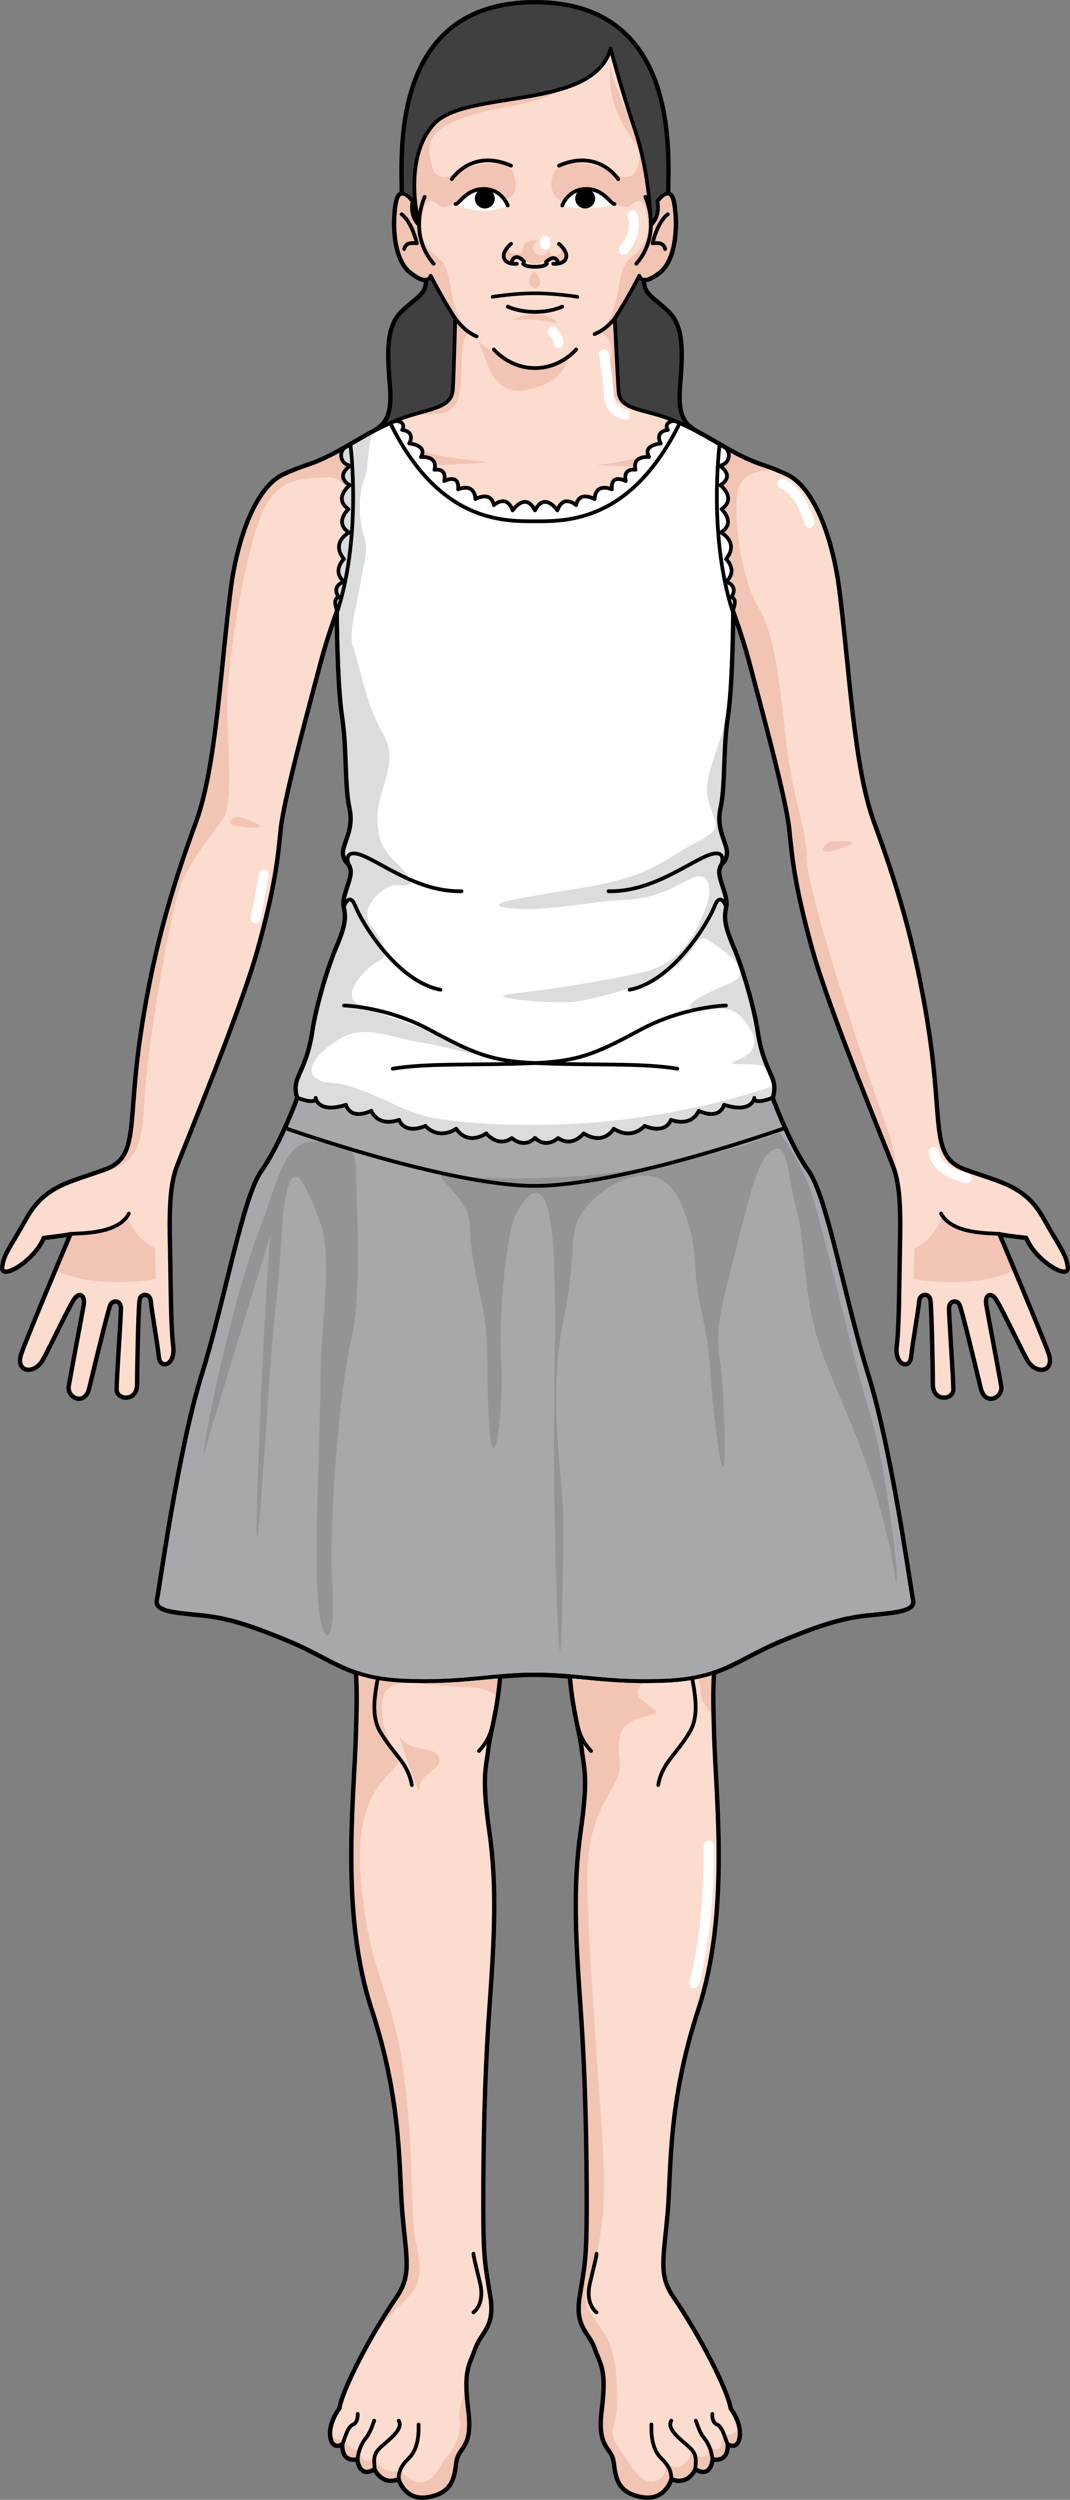 <?xml version="1.0" encoding="utf-8"?>
<!-- Generator: Adobe Illustrator 16.0.0, SVG Export Plug-In . SVG Version: 6.00 Build 0)  -->
<!DOCTYPE svg PUBLIC "-//W3C//DTD SVG 1.0//EN" "http://www.w3.org/TR/2001/REC-SVG-20010904/DTD/svg10.dtd">
<svg version="1.0" id="Layer_1" xmlns="http://www.w3.org/2000/svg" xmlns:xlink="http://www.w3.org/1999/xlink" x="0px" y="0px"
	 width="214.445px" height="501px" viewBox="0 0 214.445 501" enable-background="new 0 0 214.445 501" xml:space="preserve">
<rect x="0" y="0" width="214.445" height="501" fill="#808080" stroke="none"/>
<g>
	<path fill="none" stroke="#000000" stroke-linecap="round" stroke-linejoin="round" stroke-miterlimit="10" d="M208.989,244.055
		c-3.623-6.395-8.525-7.035-15.561-9.594s-4.477-8.74-7.246-27.284c-2.771-18.548-7.035-31.339-11.086-42.424
		c-4.053-11.085-4.902-30.698-6.953-46.634c-1.352-10.486-5.133-20.568-10.539-23.01c-4.338-1.958-4.813-1.76-7.289-2.848
		c-3.625-1.592-6.354-3.43-9.836-5.337l0,0c-0.006-0.003-0.014-0.007-0.02-0.011c-0.252-0.138-0.506-0.275-0.766-0.414
		c-2.428-1.368-3.955-3.045-3.465-9.049c0.541-6.631,0.842-11.903-2.271-14.943c-3.115-3.039-4.967-3.348-4.967-6.457
		c0.592,0.1,1.574-0.16,3.207-1.453c3.617-2.863,3.541-10.775,2.789-14.24c-0.242-1.114-0.664-1.508-1.125-1.534v-0.004
		c0-7.681,2.484-38.319-26.639-38.319S80.585,31.139,80.585,38.819v0.004c-0.461,0.026-0.883,0.419-1.125,1.534
		c-0.754,3.465-0.828,11.377,2.787,14.24c1.633,1.293,2.617,1.553,3.209,1.453c0,3.109-1.852,3.418-4.967,6.457
		c-3.113,3.04-2.813,8.313-2.271,14.943c0.49,6.004-1.039,7.682-3.465,9.05c-0.26,0.138-0.512,0.274-0.762,0.411
		c-0.009,0.004-0.016,0.009-0.023,0.013l0,0c-3.483,1.907-6.213,3.745-9.836,5.337c-2.477,1.088-2.951,0.89-7.291,2.848
		c-5.404,2.441-9.188,12.523-10.537,23.01c-2.051,15.936-2.903,35.549-6.953,46.634c-4.051,11.085-8.314,23.876-11.086,42.424
		c-2.77,18.544-0.213,24.726-7.246,27.284c-7.036,2.559-11.938,3.199-15.563,9.594c-3.625,6.396-4.699,7.467-4.949,9.961
		c-0.248,2.49,6.355-1.371,8.225-5.983c0,0,3.488-0.372,5.482-0.747c0,0-8.473,20.063-9.844,23.925s2.492,4.237,4.111,1.37
		c1.619-2.865,5.482-11.215,6.48-12.46c0.996-1.247,2.242-0.624,1.869,1.495c-0.375,2.119-2.617,13.958-2.99,16.199
		c-0.375,2.244,3.115,3.988,3.986,0.375c0.873-3.615,3.738-15.578,4.236-16.699c0.5-1.12,2.244-0.996,2.244,0.748
		s-0.873,14.081-0.873,16.199c0,2.117,3.988,2.492,3.988-0.996c0-3.489,0.248-15.451,0.498-16.947s2.242-1.371,2.367,0.249
		c0.125,1.618,1.371,8.722,1.619,11.216c0.25,2.49,3.24,1.619,2.741-2.244c-0.498-3.861-0.498-13.955-0.623-19.563
		c-0.125-5.607-0.247-11.964,1.247-16.074c1.496-4.113,12.834-31.277,16.324-43.862c3.488-12.585,3.986-17.943,4.609-24.049
		s5.768-24.945,8.1-33.769c1.287-4.863,3.24-10.134,3.24-10.134s0.072,14.811,1.068,21.287s0.498,13.948,1.493,18.432
		c0.997,4.484-1.565,7.226-1.28,9.217c0.285,1.992,1.246,1.494,1.514,3.238c0.266,1.743-1.817,5.23-1.399,7.223
		c0.419,1.994,0.524,3.488-1.396,7.972s-4.162,12.205-4.91,17.187c-0.748,4.982-2.24,7.473-2.988,9.466
		c-0.749,1.993,0,3.736,0,3.736s-3.488,9.464-7.225,14.696c-3.736,5.231-7.225,25.655-11.957,40.85
		c-4.732,15.193-8.469,42.842-8.967,45.084s3.488,2.49,8.469,2.988c4.982,0.5,8.969,1.497,17.936,5.232
		c5.736,2.39,8.932,4.775,13.484,6.318c0.252,3.797,0.162,7.148,0.008,12.359c-0.391,13.277-3.123,35.93,3.125,55.066
		s5.4,32.086,6.203,41.127c0.802,9.041,1.838,12.229-1.205,16.677c-5.225,7.634-10.85,18.483-11.453,22.302
		c0,0-2.209,2.814-1.809,5.627c0.402,2.812,2.412,1.404,2.412,1.404s-0.402,3.817,3.014,3.016c0,0,0.199,4.018,3.414,2.008
		c0,0,1.408,3.417,4.822,2.01c0,0,1.205,4.421,5.826,3.617c4.623-0.805,5.225-3.416,5.627-6.832c0.4-3.415,3.414-2.611,2.41-10.648
		s0.201-8.841,1.408-12.256c1.205-3.416,4.018-4.221,3.014-10.448c-1.006-6.228-1.408-7.231-1.408-18.282
		c0-11.052,0.201-24.916,1.207-39.182c1.004-14.264,1.605-24.51,0-35.762c-1.607-11.252-0.605-12.658-0.203-16.477
		c0.309-2.926,1.793-7.398,2.381-14.57c2.281-0.199,4.566-0.35,7.043-0.35s4.76,0.15,7.041,0.35
		c0.588,7.172,2.072,11.645,2.381,14.57c0.402,3.818,1.406,5.225-0.201,16.477s-1.004,21.498,0,35.762
		c1.004,14.266,1.203,28.13,1.203,39.182c0,11.051-0.398,12.055-1.404,18.282s1.809,7.032,3.014,10.448
		c1.205,3.415,2.412,4.219,1.408,12.256c-1.006,8.037,2.008,7.233,2.41,10.648c0.402,3.416,1.004,6.027,5.627,6.832
		c4.621,0.804,5.826-3.617,5.826-3.617c3.412,1.407,4.82-2.01,4.82-2.01c3.217,2.01,3.416-2.008,3.416-2.008
		c3.416,0.802,3.014-3.016,3.014-3.016s2.01,1.407,2.412-1.404c0.4-2.813-1.809-5.627-1.809-5.627
		c-0.604-3.818-6.229-14.668-11.453-22.302c-3.045-4.448-2.008-7.636-1.205-16.677c0.801-9.041-0.045-21.99,6.203-41.127
		s3.514-41.789,3.125-55.066c-0.154-5.211-0.244-8.563,0.006-12.359c4.555-1.543,7.75-3.929,13.486-6.318
		c8.969-3.735,12.953-4.732,17.934-5.232c4.982-0.498,8.969-0.746,8.469-2.988c-0.496-2.242-4.232-29.891-8.965-45.084
		c-4.732-15.194-8.221-35.618-11.959-40.85c-3.736-5.232-7.223-14.696-7.223-14.696s0.748-1.743,0-3.736s-2.242-4.483-2.988-9.466
		c-0.748-4.981-2.99-12.703-4.912-17.187c-1.92-4.483-1.814-5.978-1.395-7.972c0.418-1.992-1.664-5.479-1.398-7.223
		c0.268-1.744,1.229-1.246,1.514-3.238c0.285-1.991-2.277-4.732-1.281-9.217c0.996-4.483,0.498-11.955,1.494-18.432
		s1.066-21.287,1.066-21.287s1.955,5.271,3.242,10.134c2.332,8.823,7.475,27.663,8.1,33.769c0.621,6.105,1.121,11.464,4.609,24.049
		c3.49,12.585,14.828,39.749,16.324,43.862c1.496,4.11,1.371,10.467,1.246,16.074c-0.125,5.608-0.125,15.702-0.625,19.563
		c-0.498,3.863,2.494,4.734,2.744,2.244c0.248-2.494,1.494-9.598,1.619-11.216c0.123-1.62,2.115-1.745,2.365-0.249
		c0.248,1.496,0.498,13.458,0.498,16.947c0,3.488,3.988,3.113,3.988,0.996c0-2.118-0.871-14.455-0.871-16.199
		s1.744-1.868,2.242-0.748c0.498,1.121,3.365,13.084,4.238,16.699c0.871,3.613,4.359,1.869,3.986-0.375
		c-0.375-2.241-2.617-14.08-2.99-16.199s0.873-2.742,1.869-1.495c0.996,1.245,4.859,9.595,6.479,12.46
		c1.621,2.867,5.484,2.492,4.113-1.37s-9.846-23.925-9.846-23.925c1.996,0.375,5.484,0.747,5.484,0.747
		c1.869,4.612,8.473,8.474,8.223,5.983C213.69,251.521,212.614,250.45,208.989,244.055z"/>
	<path fill="#FCDCCE" d="M144.81,321.953c-2.125,12.486-2.053,15.637-1.758,25.596c0.389,13.277,3.123,35.93-3.125,55.066
		s-5.402,32.086-6.203,41.127c-0.803,9.041-1.84,12.229,1.205,16.677c5.225,7.634,10.85,18.483,11.453,22.302
		c0,0,2.209,2.814,1.809,5.627c-0.402,2.812-2.412,1.404-2.412,1.404s0.402,3.817-3.014,3.016c0,0-0.199,4.018-3.416,2.008
		c0,0-1.408,3.417-4.82,2.01c0,0-1.205,4.421-5.826,3.617c-4.623-0.805-5.225-3.416-5.627-6.832
		c-0.402-3.415-3.416-2.611-2.41-10.648c1.004-8.037-0.203-8.841-1.408-12.256c-1.205-3.416-4.02-4.221-3.014-10.448
		s1.404-7.231,1.404-18.282c0-11.052-0.199-24.916-1.203-39.182c-1.004-14.264-1.607-24.51,0-35.762s0.604-12.658,0.201-16.477
		c-0.402-3.817-2.813-10.248-2.611-21.9h-13.621c0.199,11.652-2.209,18.083-2.613,21.9c-0.402,3.818-1.404,5.225,0.203,16.477
		c1.605,11.252,1.004,21.498,0,35.762c-1.006,14.266-1.207,28.13-1.207,39.182c0,11.051,0.402,12.055,1.408,18.282
		c1.004,6.228-1.809,7.032-3.014,10.448c-1.207,3.415-2.412,4.219-1.408,12.256s-2.01,7.233-2.41,10.648
		c-0.402,3.416-1.004,6.027-5.627,6.832c-4.621,0.804-5.826-3.617-5.826-3.617c-3.414,1.407-4.822-2.01-4.822-2.01
		c-3.215,2.01-3.414-2.008-3.414-2.008c-3.416,0.802-3.014-3.016-3.014-3.016s-2.01,1.407-2.412-1.404
		c-0.4-2.813,1.809-5.627,1.809-5.627c0.604-3.818,6.229-14.668,11.453-22.302c3.043-4.448,2.007-7.636,1.205-16.677
		c-0.803-9.041,0.045-21.99-6.203-41.127s-3.516-41.789-3.125-55.066c0.295-10.017,0.367-13.146-1.795-25.815L144.81,321.953z"/>
	<path fill="#F2C4B3" d="M134.528,496.785c3.412,1.407,4.82-2.01,4.82-2.01c3.217,2.01,3.416-2.008,3.416-2.008
		c3.416,0.802,3.014-3.016,3.014-3.016s2.01,1.407,2.412-1.404c0.078-0.558,0.053-1.114-0.035-1.649
		c-1.572,1.785-3.301,1.26-3.301,1.26c0,4.651-2.584,2.326-2.584,2.326c-0.775,4.135-3.617,1.034-3.617,1.034
		c-1.809,5.169-5.172,2.326-5.172,2.326s0.26,3.102-2.324,3.618c-2.586,0.517-4.135-2.067-6.979-6.461
		c-2.842-4.394-0.518-4.136-0.518-9.046s0-9.563-2.326-13.697c-2.326-4.136-5.428-5.688-3.359-11.373
		c2.068-5.688,3.102-11.114,3.102-19.644s-3.102-42.387-3.359-59.445s7.236-18.609,6.461-24.812s1.033-7.754,5.168-8.788
		s1.551-1.034-1.033-3.618s4.91-6.462,9.047-5.943c4.135,0.517,2.326,4.651,3.617,6.719c0.455,0.729,1.201,1.779,1.975,2.833
		c-0.158-6.601-0.021-10.36,1.338-18.883l-3.844-3.164l-14.734-0.043l-15.748,3.749l-0.201,2.969h4.271
		c-0.201,11.652,2.209,18.083,2.611,21.9c0.402,3.818,1.406,5.225-0.201,16.477s-1.004,21.498,0,35.762
		c1.004,14.266,1.203,28.13,1.203,39.182c0,11.051-0.398,12.055-1.404,18.282s1.809,7.032,3.014,10.448
		c1.205,3.415,2.412,4.219,1.408,12.256c-1.006,8.037,2.008,7.233,2.41,10.648c0.402,3.416,1.004,6.027,5.627,6.832
		C133.323,501.206,134.528,496.785,134.528,496.785z"/>
	<g>
		<path fill="#F2C4B3" d="M92.132,484.857c0.517,3.619-1.809,6.72-2.842,7.754c-1.035,1.035-3.361,8.787-9.306,2.326
			c0,0-2.067,1.809-5.169-2.326c0,0-2.068,1.809-2.844-1.551c0,0-2.584,0.002-2.584-2.584c0,0-1.102,1.55-3.176-0.69
			c0.004,0.186,0.018,0.374,0.045,0.562c0.402,2.812,2.412,1.404,2.412,1.404s-0.402,3.817,3.014,3.016c0,0,0.199,4.018,3.414,2.008
			c0,0,1.408,3.417,4.822,2.01c0,0,1.205,4.421,5.826,3.617c4.623-0.805,5.225-3.416,5.627-6.832c0.4-3.415,3.414-2.611,2.41-10.648
			c-0.205-1.643-0.314-2.971-0.354-4.093C92.495,480.947,91.88,483.087,92.132,484.857z"/>
		<path fill="#F2C4B3" d="M71.396,347.549c-0.391,13.277-3.123,35.93,3.125,55.066s5.4,32.086,6.203,41.127
			c0.802,9.041,1.838,12.229-1.205,16.677c-1.844,2.692-3.732,5.784-5.438,8.828c2.107-2.859,4.26-5.534,5.912-7.027
			c4.779-4.315,4.625-6.629,3.393-12.64c-1.234-6.011-0.309-18.806-2.621-35.145c-2.311-16.339-6.782-18.188-8.479-38.072
			c-1.695-19.884,8.787-21.271,7.555-24.2c-1.233-2.929-3.74-5.264-3.238-11.098s8.016-3.083,17.264-2.929
			c2.887,0.049,4.705,0.877,5.844,1.993c0.451-3.134,0.781-6.911,0.703-11.515h5.309l-0.193-6.776l-35.928-0.105
			C71.763,334.402,71.69,337.532,71.396,347.549z"/>
	</g>
	<path fill="#F2C4B3" d="M79.984,347.875c2.327,3.618,7.237,1.809,8.013,4.395c0.775,2.584-4.137,3.101-3.877,6.202
		C84.378,361.573,79.984,347.875,79.984,347.875z"/>
	
		<path fill="none" stroke="#000000" stroke-width="0.75" stroke-linecap="round" stroke-linejoin="round" stroke-miterlimit="10" d="
		M144.81,321.953c-2.125,12.486-2.053,15.637-1.758,25.596c0.389,13.277,3.123,35.93-3.125,55.066s-5.402,32.086-6.203,41.127
		c-0.803,9.041-1.84,12.229,1.205,16.677c5.225,7.634,10.85,18.483,11.453,22.302c0,0,2.209,2.814,1.809,5.627
		c-0.402,2.812-2.412,1.404-2.412,1.404s0.402,3.817-3.014,3.016c0,0-0.199,4.018-3.416,2.008c0,0-1.408,3.417-4.82,2.01
		c0,0-1.205,4.421-5.826,3.617c-4.623-0.805-5.225-3.416-5.627-6.832c-0.402-3.415-3.416-2.611-2.41-10.648
		c1.004-8.037-0.203-8.841-1.408-12.256c-1.205-3.416-4.02-4.221-3.014-10.448s1.404-7.231,1.404-18.282
		c0-11.052-0.199-24.916-1.203-39.182c-1.004-14.264-1.607-24.51,0-35.762s0.604-12.658,0.201-16.477
		c-0.402-3.817-2.813-10.248-2.611-21.9h-13.621c0.199,11.652-2.209,18.083-2.613,21.9c-0.402,3.818-1.404,5.225,0.203,16.477
		c1.605,11.252,1.004,21.498,0,35.762c-1.006,14.266-1.207,28.13-1.207,39.182c0,11.051,0.402,12.055,1.408,18.282
		c1.004,6.228-1.809,7.032-3.014,10.448c-1.207,3.415-2.412,4.219-1.408,12.256s-2.01,7.233-2.41,10.648
		c-0.402,3.416-1.004,6.027-5.627,6.832c-4.621,0.804-5.826-3.617-5.826-3.617c-3.414,1.407-4.822-2.01-4.822-2.01
		c-3.215,2.01-3.414-2.008-3.414-2.008c-3.416,0.802-3.014-3.016-3.014-3.016s-2.01,1.407-2.412-1.404
		c-0.4-2.813,1.809-5.627,1.809-5.627c0.604-3.818,6.229-14.668,11.453-22.302c3.043-4.448,2.007-7.636,1.205-16.677
		c-0.803-9.041,0.045-21.99-6.203-41.127s-3.516-41.789-3.125-55.066c0.295-10.017,0.367-13.146-1.795-25.815L144.81,321.953z"/>
	
		<path fill="none" stroke="#000000" stroke-width="0.75" stroke-linecap="round" stroke-linejoin="round" stroke-miterlimit="10" d="
		M94.888,451.679c0,0.603,0.904,4.069,1.357,6.028c0.451,1.959,0.301,4.369-1.357,5.727"/>
	
		<path fill="none" stroke="#000000" stroke-width="0.75" stroke-linecap="round" stroke-linejoin="round" stroke-miterlimit="10" d="
		M79.919,496.785c-0.1-2.01,1.256-3.365,2.01-4.119c0.754-0.753,2.109-2.41,1.959-6.781"/>
	
		<path fill="none" stroke="#000000" stroke-width="0.75" stroke-linecap="round" stroke-linejoin="round" stroke-miterlimit="10" d="
		M75.097,494.775c-0.25-2.41-0.1-3.164,1.408-4.52c1.506-1.357,4.41-3.467,3.41-5.124"/>
	
		<path fill="none" stroke="#000000" stroke-width="0.75" stroke-linecap="round" stroke-linejoin="round" stroke-miterlimit="10" d="
		M71.683,492.768c0.15-1.759,0.904-3.266,1.656-4.17c0.754-0.904,1.211-2.26,1.66-3.466"/>
	
		<path fill="none" stroke="#000000" stroke-width="0.75" stroke-linecap="round" stroke-linejoin="round" stroke-miterlimit="10" d="
		M68.669,489.752c0.602-1.605,1.055-3.414,2.109-3.867c1.055-0.451,0.904-2.109,0.904-2.109"/>
	
		<path fill="none" stroke="#000000" stroke-width="0.75" stroke-linecap="round" stroke-linejoin="round" stroke-miterlimit="10" d="
		M119.56,451.679c0,0.603-0.904,4.069-1.357,6.028c-0.451,1.959-0.303,4.369,1.357,5.727"/>
	
		<path fill="none" stroke="#000000" stroke-width="0.75" stroke-linecap="round" stroke-linejoin="round" stroke-miterlimit="10" d="
		M134.528,496.785c0.1-2.01-1.258-3.365-2.01-4.119c-0.754-0.753-2.109-2.41-1.959-6.781"/>
	
		<path fill="none" stroke="#000000" stroke-width="0.75" stroke-linecap="round" stroke-linejoin="round" stroke-miterlimit="10" d="
		M139.349,494.775c0.252-2.41,0.102-3.164-1.408-4.52c-1.504-1.357-4.408-3.467-3.408-5.124"/>
	
		<path fill="none" stroke="#000000" stroke-width="0.75" stroke-linecap="round" stroke-linejoin="round" stroke-miterlimit="10" d="
		M142.765,492.768c-0.15-1.759-0.904-3.266-1.658-4.17c-0.752-0.904-1.209-2.26-1.66-3.466"/>
	
		<path fill="none" stroke="#000000" stroke-width="0.75" stroke-linecap="round" stroke-linejoin="round" stroke-miterlimit="10" d="
		M145.778,489.752c-0.604-1.605-1.055-3.414-2.109-3.867c-1.055-0.451-0.904-2.109-0.904-2.109"/>
	
		<path fill="none" stroke="#000000" stroke-width="0.75" stroke-linecap="round" stroke-linejoin="round" stroke-miterlimit="10" d="
		M76.304,331.83c0.201,3.216-2.814,10.447-0.203,15.069c2.613,4.622,5.629,6.228,6.432,10.85"/>
	
		<path fill="none" stroke="#000000" stroke-width="0.75" stroke-linecap="round" stroke-linejoin="round" stroke-miterlimit="10" d="
		M95.993,350.918c2.104-2.275,2.652-4.211,3.232-7.832"/>
	
		<path fill="none" stroke="#000000" stroke-width="0.75" stroke-linecap="round" stroke-linejoin="round" stroke-miterlimit="10" d="
		M138.144,331.83c-0.203,3.216,2.814,10.447,0.201,15.069s-5.627,6.228-6.43,10.85"/>
	
		<path fill="none" stroke="#000000" stroke-width="0.75" stroke-linecap="round" stroke-linejoin="round" stroke-miterlimit="10" d="
		M118.454,350.918c-2.105-2.275-2.652-4.211-3.232-7.832"/>
	
		<path fill="#404041" stroke="#000000" stroke-width="0.75" stroke-linecap="round" stroke-linejoin="round" stroke-miterlimit="10" d="
		M140.479,86.925c-2.875-1.487-4.791-2.843-4.25-9.474s0.842-11.903-2.271-14.943c-3.115-3.039-4.967-3.348-4.967-6.458
		s4.871-9.55,4.871-17.23S136.347,0.5,107.224,0.5S80.585,31.139,80.585,38.819s4.871,14.12,4.871,17.23s-1.852,3.419-4.967,6.458
		c-3.113,3.04-2.813,8.313-2.271,14.943s-1.375,7.986-4.25,9.474"/>
	<path fill="#FCDCCE" d="M107.224,335.596c8.469,0,14.697,1.743,26.156,1.245c11.457-0.497,14.197-4.234,23.164-7.97
		c8.969-3.735,12.953-4.732,17.934-5.232c4.982-0.498,8.969-0.746,8.469-2.988c-0.496-2.242-4.232-29.891-8.965-45.084
		c-4.732-15.194-8.221-35.618-11.957-40.85c-3.738-5.232-7.225-14.696-7.225-14.696s0.748-1.743,0-3.736s-2.242-4.483-2.988-9.466
		c-0.748-4.981-2.99-12.703-4.91-17.187c-1.922-4.483-1.816-5.978-1.396-7.972c0.418-1.992-1.664-5.479-1.398-7.223
		c0.268-1.744,1.229-1.246,1.514-3.238c0.285-1.991-2.277-4.732-1.281-9.217c0.996-4.483,0.498-11.955,1.494-18.432
		s1.068-21.287,1.068-21.287s1.953,5.271,3.24,10.134c2.332,8.823,7.475,27.663,8.1,33.769c0.621,6.105,1.121,11.464,4.609,24.049
		c3.49,12.585,14.828,39.749,16.324,43.862c1.496,4.11,1.371,10.467,1.246,16.074c-0.125,5.608-0.125,15.702-0.625,19.563
		c-0.498,3.863,2.494,4.734,2.744,2.244c0.248-2.494,1.494-9.598,1.619-11.216c0.123-1.62,2.115-1.745,2.365-0.249
		s0.5,13.458,0.5,16.947c0,3.488,3.986,3.113,3.986,0.996c0-2.118-0.871-14.455-0.871-16.199s1.744-1.868,2.242-0.748
		c0.498,1.121,3.365,13.084,4.238,16.699c0.871,3.613,4.359,1.869,3.986-0.375c-0.373-2.241-2.617-14.08-2.99-16.199
		s0.873-2.742,1.869-1.495c0.996,1.245,4.859,9.595,6.479,12.46c1.621,2.867,5.484,2.492,4.113-1.37s-9.844-23.925-9.844-23.925
		c1.994,0.375,5.482,0.747,5.482,0.747c1.869,4.612,8.473,8.474,8.223,5.983c-0.248-2.494-1.324-3.565-4.949-9.961
		c-3.623-6.395-8.525-7.035-15.561-9.594s-4.477-8.74-7.246-27.284c-2.771-18.548-7.035-31.339-11.086-42.424
		c-4.053-11.085-4.902-30.698-6.953-46.634c-1.352-10.486-5.133-20.568-10.539-23.01c-4.338-1.958-4.813-1.76-7.289-2.848
		c-5.131-2.256-8.469-5.003-14.695-7.742c-6.227-2.742-11.406-1.985-11.656-6.22c-0.248-4.234-0.76-14.491-0.76-14.491
		c2.486-3.767,4.926-8.533,4.926-8.533s0.453,2.186,4.068-0.678c3.617-2.863,3.541-10.775,2.789-14.24c-0.754-3.467-3.24,0-3.24,0
		s0.729,2.838-1.293,4.746c0,0,0.229-7.564-2.523-17.229c-2.467-8.662-5.549-18.132-5.549-18.132
		c-3.516,12.559-29.033,8.036-35.463,15.17c-6.43,7.133-2.926,20.191-2.926,20.191c-2.021-1.908-1.293-4.746-1.293-4.746
		s-2.486-3.467-3.24,0c-0.752,3.465-0.828,11.377,2.789,14.24c3.615,2.863,4.068,0.678,4.068,0.678s2.426,4.767,4.912,8.533
		c0,0-0.09,9.815-0.34,14.05c-0.248,4.234-5.836,3.919-12.063,6.661c-6.227,2.739-9.564,5.486-14.693,7.742
		c-2.479,1.088-2.953,0.89-7.291,2.848c-5.406,2.441-9.189,12.523-10.539,23.01c-2.051,15.936-2.902,35.549-6.953,46.634
		s-8.314,23.876-11.084,42.424c-2.771,18.544-0.213,24.726-7.248,27.284s-11.938,3.199-15.561,9.594
		c-3.625,6.396-4.701,7.467-4.951,9.961c-0.248,2.49,6.355-1.371,8.225-5.983c0,0,3.488-0.372,5.482-0.747
		c0,0-8.473,20.063-9.844,23.925s2.492,4.237,4.111,1.37c1.621-2.865,5.484-11.215,6.48-12.46c0.996-1.247,2.242-0.624,1.869,1.495
		s-2.617,13.958-2.99,16.199c-0.375,2.244,3.115,3.988,3.988,0.375c0.871-3.615,3.736-15.578,4.236-16.699
		c0.498-1.12,2.242-0.996,2.242,0.748s-0.871,14.081-0.871,16.199c0,2.117,3.986,2.492,3.986-0.996
		c0-3.489,0.25-15.451,0.498-16.947c0.25-1.496,2.244-1.371,2.367,0.249c0.125,1.618,1.371,8.722,1.621,11.216
		c0.248,2.49,3.239,1.619,2.74-2.244c-0.498-3.861-0.498-13.955-0.623-19.563c-0.125-5.607-0.248-11.964,1.246-16.074
		c1.496-4.113,12.834-31.277,16.324-43.862c3.488-12.585,3.988-17.943,4.609-24.049c0.625-6.105,5.768-24.945,8.1-33.769
		c1.287-4.863,3.24-10.134,3.24-10.134s0.072,14.811,1.068,21.287s0.498,13.948,1.494,18.432c0.996,4.484-1.566,7.226-1.281,9.217
		c0.285,1.992,1.246,1.494,1.514,3.238c0.266,1.743-1.816,5.23-1.398,7.223c0.42,1.994,0.525,3.488-1.396,7.972
		c-1.92,4.483-4.162,12.205-4.91,17.187c-0.746,4.982-2.24,7.473-2.988,9.466s0,3.736,0,3.736s-3.486,9.464-7.225,14.696
		c-3.736,5.231-7.223,25.655-11.955,40.85c-4.733,15.193-8.471,42.842-8.969,45.084s3.488,2.49,8.471,2.988
		c4.98,0.5,8.967,1.497,17.934,5.232s11.707,7.473,23.164,7.97C92.526,337.339,98.755,335.596,107.224,335.596"/>
	<path fill="#F2C4B3" d="M102.597,64.207c0,0,5.287-3.252,9.352,0.678C111.948,64.885,107.476,63.529,102.597,64.207z"/>
	<path fill="#F2C4B3" d="M95.55,68.137c2.033,2.033,2.031,11.385,9.893,10.029s8.404-6.505,8.404-6.505s-3.525,2.846-8.539,1.762
		S95.55,68.137,95.55,68.137z"/>
	<path fill="#F2C4B3" d="M28.897,221.182c0.5-11,5-37.166,7.166-43.332c2.168-6.168,7.834-12,9-14.5c1.168-2.5,1-8.834,0.5-19
		c-0.5-10.168,3.334-32.334,6.666-40.834c3.334-8.5,9.168-7.5,13.5-7.834c4.334-0.334,6,7.168,6.168,13.334l3.666-3.5L73.31,87.289
		c-3.176,1.776-5.787,3.481-9.176,4.973c-2.479,1.088-2.953,0.89-7.291,2.848c-5.406,2.441-9.189,12.523-10.539,23.01
		c-2.051,15.936-2.902,35.549-6.953,46.634s-8.314,23.876-11.084,42.424c-2.771,18.544-0.213,24.726-7.248,27.284
		c-1.547,0.563-2.986,1.032-4.336,1.491C26.536,234.153,28.417,231.73,28.897,221.182z"/>
	<path fill="#F2C4B3" d="M31.063,250.182c-4.166-2-5.5-6.332-5.5-6.332c-1.857,2.437-7.997,3.5-11.553,3.921
		c-0.439,1.042-1.545,3.665-2.863,6.814c7.885,3.953,20.082,1.765,20.082,1.765L31.063,250.182z"/>
	<path fill="#F2C4B3" d="M183.272,250.182c4.166-2,5.5-6.332,5.5-6.332c1.857,2.437,7.996,3.5,11.553,3.921
		c0.439,1.042,1.545,3.665,2.863,6.814c-7.885,3.953-20.082,1.765-20.082,1.765L183.272,250.182z"/>
	<path fill="#F2C4B3" d="M146.901,122.264c0,0,1.953,5.271,3.24,10.134c2.332,8.823,7.475,27.663,8.1,33.769
		c0.621,6.105,1.121,11.464,4.609,24.049c3.49,12.585,14.828,39.749,16.324,43.862c0.209,0.573,0.381,1.199,0.529,1.852
		c-0.08-2.654-0.502-5.737-1.641-8.913c-3.166-8.832-16-46.666-16.334-54.5c-0.334-7.832-2.5-11.334-3.832-21.334
		c-1.334-10-2-23-5.834-29.332c-3.832-6.334-5.166-19.334-4.166-23.668c0.729-3.162,3.857-3.837,7.307-4.102
		c-2.244-0.901-2.969-0.976-4.889-1.818c-3.035-1.335-5.445-2.841-8.195-4.417l-5.389,16.171l9.117,39.427
		C146.829,136.912,146.901,122.264,146.901,122.264z"/>
	<path fill="#F2C4B3" d="M79.397,89.016c4.834,0.666,5.498,2.5,18.166,3.5c2.828,0.223-16.332,1-16.332,1l8.5,13.5l24.166-0.5h1.5
		l10.166-7.166l5.834-5.668c0,0-12.559-0.399-11.666-0.5c8.832-1,14.5-3.332,14.5-3.332l-3.334,13l-17.666,15
		c0,0-30.168-1.834-30.668-1.668C82.063,116.35,79.397,89.016,79.397,89.016z"/>
	<path fill="#F2C4B3" d="M102.38,21.283c5.057-0.876,8.832-2.341,11.637-3.941c-9.113,3.274-22.656,2.644-27.098,7.57
		c-6.43,7.133-2.926,20.191-2.926,20.191c-2.021-1.908-1.293-4.746-1.293-4.746s-2.486-3.467-3.24,0
		c-0.752,3.465-0.828,11.377,2.789,14.24c3.615,2.863,4.068,0.678,4.068,0.678s2.494,5.039,4.98,8.806
		c-0.096,11.782-0.307,9.955-0.545,13.982c-0.205,3.501-4.434,3.67-8.902,5.264c2.201-0.381,5.994-0.191,7.129-0.558
		c3.359-1.084,3.438-4.693,3.546-10.436s1.62-5.76,1.62-5.76c-4.768-4.659-3.143-12.352-5.959-14.627
		c-2.818-2.275-4.227-4.118-3.576-8.452s2.275-3.358,3.252-2.384c0.975,0.975,3.428-0.227,5.309-1.517
		c2.086-1.431,4.415-2.474,6.671-0.681c0.743,0.59,1.247,1.338,2.249,0.76c0.925-0.533,1.355-1.613,1.308-2.646
		c-0.047-1.014-0.335-2.322-0.935-3.154c-0.822-1.139-2.904-1.158-4.171-1.127c-2.223,0.054-4.481,0.673-6.423,1.756
		c-4.658,2.6-5.309-0.541-5.742-3.467S86.128,24.102,102.38,21.283z"/>
	<path fill="#F2C4B3" d="M123.964,78.3c-0.248-4.234-0.76-14.491-0.76-14.491c2.486-3.767,4.926-8.533,4.926-8.533
		s0.453,2.186,4.068-0.678c3.617-2.863,3.541-10.775,2.789-14.24c-0.754-3.467-3.24,0-3.24,0s0.729,2.838-1.293,4.746
		c0,0,0.572-6.044-2.109-15.433c-1.52-5.314-5.857-13.396-6.049-16.578c-0.84,10.785,5.963,15.072,5.879,17.942
		c-0.086,2.956-1.084,6.066-5.742,3.467c-1.695-0.945-3.619-1.523-5.549-1.703c-1.42-0.133-3.885-0.211-5.033,0.771
		c-1.727,1.479-1.93,5.504,0.377,6.525c0.885,0.391,1.215-0.408,1.861-0.935c2.926-2.384,5.162-0.856,7.043,0.434
		s4.334,2.491,5.309,1.517c0.977-0.975,2.602-1.95,3.25,2.384c0.652,4.334-0.756,6.177-3.574,8.452
		c-2.816,2.275-1.191,9.968-5.959,14.627c0,0,3.268,0.407,2.135,6.038c-1.297,6.455,1.439,8.48,4.799,9.564
		c1.182,0.382,3.332,0.803,5.639,1.199C128.185,81.742,124.173,81.834,123.964,78.3z"/>
	<path fill="#F2C4B3" d="M102.378,48.997c0,0-0.834,1.393,0.084,1.728c0.92,0.334,2.256,0.165,2.229-0.475s0.277-2.45,3.285-2.061
		c0,0-2.227,1.197-0.557,2.535c1.672,1.336,2.479-0.613,2.479-0.613s0.529,1.504,1.865,1.031c1.338-0.475,0.363-2.146,0.363-2.146
		s3.287,2.674,0.027,3.815c0,0-0.613-1.949-2.451-1.03c0,0-3.006,2.507-4.595,0c0,0-2.005-0.947-2.784,0.612
		C102.323,52.395,99.845,52.088,102.378,48.997z"/>
	
		<path fill="#A6A8AB" stroke="#000000" stroke-width="0.75" stroke-linecap="round" stroke-linejoin="round" stroke-miterlimit="10" d="
		M173.981,275.566c-4.732-15.194-8.221-35.618-11.959-40.85c-3.736-5.232-7.223-14.696-7.223-14.696
		c-3.693,1.385-3.645,0.206-3.617,0.024c-0.043,0.247-0.643,3.098-6.076,1.365c0,0-0.701,3.164-5.072,1.205
		c0,0-1.205,3.315-5.574,1.809c0,0-0.904,3.014-5.275,1.205c0,0-2.412,2.965-6.178,0.578c0,0-1.959,3.49-6.027,0.929
		c0,0-2.26,2.935-5.123,0.939c0,0-2.334,2.226-4.633-0.035c-2.301,2.261-4.633,0.035-4.633,0.035
		c-2.863,1.995-5.123-0.939-5.123-0.939c-4.069,2.562-6.027-0.929-6.027-0.929c-3.768,2.387-6.178-0.578-6.178-0.578
		c-4.371,1.809-5.275-1.205-5.275-1.205c-4.369,1.507-5.574-1.809-5.574-1.809c-4.371,1.959-5.072-1.205-5.072-1.205
		c-5.434,1.732-6.035-1.118-6.076-1.365c0.023,0.165,0.066,1.169-2.762,0.272c-0.26-0.082-0.545-0.181-0.855-0.297
		c0,0-3.488,9.464-7.225,14.696c-3.736,5.231-7.225,25.655-11.957,40.85c-4.732,15.193-8.469,42.842-8.967,45.084
		s3.488,2.49,8.469,2.988c4.982,0.5,8.969,1.497,17.936,5.232s11.707,7.473,23.163,7.97c11.459,0.498,17.688-1.245,26.157-1.245
		c8.467,0,14.697,1.743,26.156,1.245c11.457-0.497,14.197-4.234,23.164-7.97c8.969-3.735,12.953-4.732,17.934-5.232
		c4.982-0.498,8.969-0.746,8.469-2.988C182.45,318.408,178.714,290.76,173.981,275.566z"/>
	<path fill="#929497" d="M40.739,291.748c1.32-10.568,6.868-33.821,11.096-44.918c4.229-11.097,5.285-19.023,12.154-17.967
		c6.871,1.057,7.398,1.586,7.398,6.87s1.322,22.723-1.057,33.027c-2.377,10.305-4.49,36.728-3.699,49.146
		c0.793,12.418-2.113,12.947-2.906,2.642c-0.793-10.305,0.529-34.612,0.529-44.917s2.641-23.781-0.266-31.179
		s-4.492-10.833-6.076-7.134c-1.586,3.699-1.32,12.947-2.643,24.309c-1.32,11.361-2.906,43.067-3.699,46.238
		s1.85-56.278,2.643-59.978S40.739,291.748,40.739,291.748z"/>
	<path fill="#929497" d="M89.354,235.469c-3.764-0.367,4.492,4.228,4.756,9.512c0.264,5.285,0.529,7.398,2.379,15.854
		s0.791,13.475,1.584,25.102c0.793,11.625,2.906-2.645,2.379-12.948c-0.529-10.304,1.057-25.895,2.905-29.593
		c1.851-3.698,5.286-7.927,6.87,0.793c1.586,8.72,0.793,29.33,0.793,44.918c0,15.589,0.529,34.35,1.057,40.69
		c0.529,6.341,0.793-18.496,0.793-25.63s-3.17-24.044,0-39.369s0.527-17.702,4.492-22.723c3.963-5.021,14.797-11.098,19.023-1.057
		c4.229,10.041,1.85,11.097,4.229,21.93c2.377,10.833,1.057,10.305,3.17,25.894s1.586-8.456,0.529-15.854
		c-1.059-7.397,0.262-10.832,3.168-22.458c2.908-11.626,4.494-18.495,7.4-20.081s2.641,3.435,4.756,11.89
		c2.113,8.455,1.057,18.759,5.813,30.649s7.662,17.175,11.098,29.857c3.434,12.683,2.906,16.646,3.17,13.739
		s-2.641-24.837-5.283-33.027s-9.248-36.462-11.627-43.86c-2.377-7.398-6.605-12.684-6.605-12.684S127.138,239.167,89.354,235.469z"
		/>
	<path fill="#FFFFFF" d="M134.46,224.424c4.369,1.507,5.574-1.809,5.574-1.809c4.371,1.959,5.072-1.205,5.072-1.205
		c5.434,1.732,6.033-1.118,6.076-1.365c-0.027,0.182-0.076,1.36,3.617-0.024l0,0c0,0,0.748-1.744,0-3.736
		c-0.748-1.993-2.242-4.483-2.988-9.466c-0.748-4.981-2.99-12.703-4.91-17.187c-1.922-4.483-1.816-5.978-1.396-7.972
		c0.418-1.992-1.664-5.479-1.398-7.223c0.268-1.744,1.229-1.246,1.514-3.238c0.285-1.991-2.277-4.732-1.281-9.217
		c0.996-4.483,0.498-11.955,1.494-18.432c0.99-6.43,1.066-21.066,1.068-21.277l-0.002-0.01c0.994-2.484-0.342-2.576-0.342-2.576
		c1.557-2.336-1.037-3.113-1.037-3.113c2.463-2.205,0-4.542,0-4.542c2.725-3.374-1.039-5.32-1.039-5.32
		c3.113-1.946,0.129-4.67,0.129-4.67c3.115-2.205-0.258-4.802-0.258-4.802c3.113-1.945-0.131-3.902-0.131-3.902
		c2.207-0.398,2.344-2.943,0.963-3.72l0,0c-2.822-1.618-5.611-3.36-9.564-5.099l0,0l0,0c-1.152-0.486-2.592,0.441-1.764,1.646
		c0,0-2.713,0.151-1.432,2.713c0,0-3.768,0.301-2.336,2.713c0,0-3.465-0.377-2.713,2.561c0,0-2.561-0.527-1.959,2.261
		c0,0-3.088-1.657-2.787,1.657c0,0-3.24-1.506-3.465,1.959c0,0-3.09-1.808-3.693,1.206c0,0-2.561-2.335-3.766,1.055
		c0,0-2.559-3.843-4.482,0c-1.924-3.843-4.482,0-4.482,0c-1.205-3.39-3.768-1.055-3.768-1.055c-0.602-3.014-3.691-1.206-3.691-1.206
		c-0.227-3.465-3.466-1.959-3.466-1.959c0.302-3.314-2.788-1.657-2.788-1.657c0.604-2.788-1.959-2.261-1.959-2.261
		c0.754-2.938-2.712-2.561-2.712-2.561c1.433-2.412-2.335-2.713-2.335-2.713c1.281-2.562-1.432-2.713-1.432-2.713
		c0.826-1.204-0.611-2.131-1.762-1.648c0,0.002,0,0.002,0,0.002c-3.957,1.74-6.748,3.483-9.572,5.103
		c-1.375,0.779-1.236,3.318,0.969,3.716c0,0-3.244,1.957-0.131,3.902c0,0-3.373,2.597-0.26,4.802c0,0-2.982,2.724,0.131,4.67
		c0,0-3.764,1.946-1.039,5.32c0,0-2.465,2.337,0,4.542c0,0-2.594,0.777-1.037,3.113c0,0-1.336,0.092-0.344,2.576l-0.002,0.006
		l0.002-0.006c0,0,0.072,14.811,1.068,21.287s0.498,13.948,1.494,18.432c0.996,4.484-1.566,7.226-1.281,9.217
		c0.285,1.992,1.246,1.494,1.514,3.238c0.266,1.743-1.816,5.23-1.398,7.223c0.42,1.994,0.525,3.488-1.396,7.972
		c-1.92,4.483-4.162,12.205-4.91,17.187c-0.746,4.982-2.24,7.473-2.988,9.466s0,3.736,0,3.736l0,0
		c3.691,1.385,3.645,0.206,3.617,0.024c0.041,0.247,0.643,3.098,6.076,1.365c0,0,0.701,3.164,5.072,1.205
		c0,0,1.205,3.315,5.574,1.809c0,0,0.904,3.014,5.275,1.205c0,0,2.41,2.965,6.178,0.578c0,0,1.958,3.49,6.027,0.929
		c0,0,2.26,2.935,5.123,0.939c0,0,2.332,2.226,4.633-0.035c2.299,2.261,4.633,0.035,4.633,0.035
		c2.863,1.995,5.123-0.939,5.123-0.939c4.068,2.562,6.027-0.929,6.027-0.929c3.766,2.387,6.178-0.578,6.178-0.578
		C133.556,227.438,134.46,224.424,134.46,224.424z"/>
	<path fill="#DBDCDD" d="M63.265,220.045c0.041,0.247,0.643,3.098,6.076,1.365c0,0,0.701,3.164,5.072,1.205
		c0,0,1.205,3.315,5.574,1.809c0,0,0.904,3.014,5.275,1.205c0,0,2.41,2.965,6.178,0.578c0,0,1.958,3.49,6.027,0.929
		c0,0,2.26,2.935,5.123,0.939c0,0,2.332,2.226,4.633-0.035c2.299,2.261,4.633,0.035,4.633,0.035
		c2.863,1.995,5.123-0.939,5.123-0.939c4.068,2.562,6.027-0.929,6.027-0.929c3.766,2.387,6.178-0.578,6.178-0.578
		c4.371,1.809,5.275-1.205,5.275-1.205c4.369,1.507,5.574-1.809,5.574-1.809c4.371,1.959,5.072-1.205,5.072-1.205
		c5.434,1.732,6.033-1.118,6.076-1.365c-0.027,0.182-0.076,1.36,3.617-0.024l0,0c0,0,0.445-1.061,0.293-2.467
		c-0.986,0.384-2.037,0.755-3.18,1.108c-30.67,9.499-56.996,6.515-63.238,5.7s-10.043-3.528-16.557-5.972
		c-6.516-2.443-6.514-0.543-8.957-2.442c-2.441-1.899,1.9-6.513,6.242-8.414c4.344-1.9,9.5,0.543,14.928,1.358
		c5.428,0.813,13.844,3.799,9.5,1.086c-4.342-2.715-17.914-6.516-21.984-8.687s2.443-8.143,4.07-8.686
		c1.629-0.543,1.9-2.714-1.355-6.785c-3.258-4.071,2.713-8.414,4.613-8.414s4.613,0.543,2.172-2.442
		c-2.443-2.985-5.699-4.343-5.699-10.856s4.613-11.128,1.084-17.1c-3.527-5.972-4.885-14.928-5.971-17.37s1.086-9.771,1.629-13.571
		c0.541-3.8,1.629-5.427,0.543-8.685c-1.086-3.257-1.086-8.414,0-11.129c1.084-2.715,0.543-5.971,1.82-9.753l0,0
		c-2.01,1.068-3.746,2.118-5.496,3.121c-1.375,0.779-1.236,3.318,0.969,3.716c0,0-3.244,1.957-0.131,3.902
		c0,0-3.373,2.597-0.26,4.802c0,0-2.982,2.724,0.131,4.67c0,0-3.764,1.946-1.039,5.32c0,0-2.465,2.337,0,4.542
		c0,0-2.594,0.777-1.037,3.113c0,0-1.336,0.092-0.344,2.576l-0.002,0.006l0.002-0.006c0,0,0.072,14.811,1.068,21.287
		s0.498,13.948,1.494,18.432c0.996,4.484-1.566,7.226-1.281,9.217c0.285,1.992,1.246,1.494,1.514,3.238
		c0.266,1.743-1.816,5.23-1.398,7.223c0.42,1.994,0.525,3.488-1.396,7.972c-1.92,4.483-4.162,12.205-4.91,17.187
		c-0.746,4.982-2.24,7.473-2.988,9.466s0,3.736,0,3.736C63.339,221.405,63.292,220.227,63.265,220.045z"/>
	<path fill="#DBDCDD" d="M147.843,212.42c-3.529,1.357,2.17,0.544,4.342,1.086c0.713,0.18,1.281,0.534,1.855,0.967
		c-0.758-1.751-1.688-4.049-2.229-7.654c-0.748-4.981-2.99-12.703-4.91-17.187c-1.922-4.483-1.816-5.978-1.396-7.972
		c0.418-1.992-1.664-5.479-1.398-7.223c0.268-1.744,1.229-1.246,1.514-3.238c0.285-1.991-2.277-4.732-1.281-9.217
		c0.996-4.483,0.498-11.955,1.494-18.432c0.033-0.207,0.063-0.423,0.094-0.646l-0.256-0.51c-0.814,6.786-4.885,12.758-3.799,17.643
		s3.801,5.698-2.172,8.685c-5.971,2.986-8.686,6.785-21.713,8.957c-13.027,2.173-22.527,3.528-15.742,4.343
		s15.742-1.357,22.527-1.629s9.771-2.443,13.842-4.343c4.072-1.899,4.07,2.986,2.715,6.243c-1.357,3.257-4.072,10.586-12.215,12.485
		c-8.141,1.899-18.998,3.527-26.326,4.342c-7.328,0.815,8.143,2.172,12.484,1.629c4.344-0.543,17.914-4.071,21.713-8.414
		c3.801-4.343,2.715-5.428,5.973-3.257c3.256,2.171,8.143,5.972,3.527,7.871c-4.613,1.9-10.855,4.887-7.057,5.429
		c3.801,0.542,6.514-1.899,9.771,2.171C152.456,208.62,151.372,211.063,147.843,212.42z"/>
	
		<path fill="none" stroke="#000000" stroke-width="0.75" stroke-linecap="round" stroke-linejoin="round" stroke-miterlimit="10" d="
		M25.827,243.217c-2.123,4.131-9.637,3.899-11.613,4.068"/>
	
		<path fill="none" stroke="#000000" stroke-width="0.75" stroke-linecap="round" stroke-linejoin="round" stroke-miterlimit="10" d="
		M70.128,173.668c-0.689-0.931-1.291-4.096,3.381-1.835c4.67,2.261,11.15,6.933,18.986,6.781"/>
	
		<path fill="none" stroke="#000000" stroke-width="0.75" stroke-linecap="round" stroke-linejoin="round" stroke-miterlimit="10" d="
		M68.941,181.66c0,0,1.101-3.131,2.306,0c1.207,3.133,8.289,15.037,17.028,16.694"/>
	
		<path fill="none" stroke="#000000" stroke-width="0.75" stroke-linecap="round" stroke-linejoin="round" stroke-miterlimit="10" d="
		M68.941,201.52c0,0,8.485,0.15,17.375,4.973c8.892,4.821,12.437,6.17,20.907,6.555c11.643,0.527,21.133-0.076,28.52,1.13"/>
	
		<path fill="none" stroke="#000000" stroke-width="0.75" stroke-linecap="round" stroke-linejoin="round" stroke-miterlimit="10" d="
		M102.421,48.871c0,0-1.863,1.507-1.412,2.863c0.451,1.355,2.561,1.127,2.561,1.127"/>
	
		<path fill="none" stroke="#000000" stroke-width="0.75" stroke-linecap="round" stroke-linejoin="round" stroke-miterlimit="10" d="
		M102.631,52.273c0,0,0.571-1.768,2.403,0.115"/>
	
		<path fill="none" stroke="#000000" stroke-width="0.75" stroke-linecap="round" stroke-linejoin="round" stroke-miterlimit="10" d="
		M85.11,39.453c0,0-3.465,7.304,1.809,13.408"/>
	
		<path fill="none" stroke="#000000" stroke-width="0.75" stroke-linecap="round" stroke-linejoin="round" stroke-miterlimit="10" d="
		M91.229,63.809c0,0,1.736,2.56,4.297,3.614"/>
	<path fill="#FFFFFF" d="M101.763,41.186c0.215-0.1-1.281-3.314-4.822-3.314c-3.542,0-4.822,3.014-5.65,3.014
		C91.29,40.885,96.271,43.717,101.763,41.186z"/>
	
		<path fill="none" stroke="#000000" stroke-width="0.75" stroke-linecap="round" stroke-linejoin="round" stroke-miterlimit="10" d="
		M91.29,40.885c0.828,0,2.108-3.014,5.65-3.014c3.541,0,4.746,3.089,4.822,3.314"/>
	<circle cx="97.166" cy="39.792" r="1.991"/>
	
		<path fill="none" stroke="#000000" stroke-width="0.75" stroke-linecap="round" stroke-linejoin="round" stroke-miterlimit="10" d="
		M90.536,35.912c0,0,3.953-6.179,11.885-2.713"/>
	
		<path fill="none" stroke="#000000" stroke-width="0.75" stroke-linecap="round" stroke-linejoin="round" stroke-miterlimit="10" d="
		M69.261,89.618c-1.381,0.776-1.242,3.321,0.965,3.72c0,0-3.244,1.957-0.131,3.902c0,0-3.373,2.597-0.26,4.802
		c0,0-2.982,2.724,0.131,4.67c0,0-3.764,1.946-1.039,5.32c0,0-2.465,2.337,0,4.542c0,0-2.594,0.777-1.037,3.113
		c0,0-1.336,0.092-0.344,2.576"/>
	
		<path fill="none" stroke="#000000" stroke-width="0.75" stroke-linecap="round" stroke-linejoin="round" stroke-miterlimit="10" d="
		M70.226,89.063c0,0,2.471,19.078-3.047,34.777"/>
	
		<path fill="none" stroke="#000000" stroke-width="0.75" stroke-linecap="round" stroke-linejoin="round" stroke-miterlimit="10" d="
		M107.224,335.596c8.467,0,14.697,1.743,26.156,1.245c11.457-0.497,14.197-4.234,23.164-7.97c8.969-3.735,12.953-4.732,17.934-5.232
		c4.982-0.498,8.969-0.746,8.469-2.988c-0.496-2.242-4.232-29.891-8.965-45.084c-4.732-15.194-8.221-35.618-11.959-40.85
		c-3.736-5.232-7.223-14.696-7.223-14.696s0.748-1.743,0-3.736s-2.242-4.483-2.988-9.466c-0.748-4.981-2.99-12.703-4.912-17.187
		c-1.92-4.483-1.814-5.978-1.395-7.972c0.418-1.992-1.664-5.479-1.398-7.223c0.268-1.744,1.229-1.246,1.514-3.238
		c0.285-1.991-2.277-4.732-1.281-9.217c0.996-4.483,0.498-11.955,1.494-18.432s1.066-21.287,1.066-21.287s1.955,5.271,3.242,10.134
		c2.332,8.823,7.475,27.663,8.1,33.769c0.621,6.105,1.121,11.464,4.609,24.049c3.49,12.585,14.828,39.749,16.324,43.862
		c1.496,4.11,1.371,10.467,1.246,16.074c-0.125,5.608-0.125,15.702-0.625,19.563c-0.498,3.863,2.494,4.734,2.744,2.244
		c0.248-2.494,1.494-9.598,1.619-11.216c0.123-1.62,2.115-1.745,2.365-0.249c0.248,1.496,0.498,13.458,0.498,16.947
		c0,3.488,3.988,3.113,3.988,0.996c0-2.118-0.871-14.455-0.871-16.199s1.744-1.868,2.242-0.748
		c0.498,1.121,3.365,13.084,4.238,16.699c0.871,3.613,4.359,1.869,3.986-0.375c-0.375-2.241-2.617-14.08-2.99-16.199
		s0.873-2.742,1.869-1.495c0.996,1.245,4.859,9.595,6.479,12.46c1.621,2.867,5.484,2.492,4.113-1.37s-9.846-23.925-9.846-23.925
		c1.996,0.375,5.484,0.747,5.484,0.747c1.869,4.612,8.473,8.474,8.223,5.983c-0.248-2.494-1.324-3.565-4.949-9.961
		c-3.623-6.395-8.525-7.035-15.561-9.594s-4.477-8.74-7.246-27.284c-2.771-18.548-7.035-31.339-11.086-42.424
		c-4.053-11.085-4.902-30.698-6.953-46.634c-1.352-10.486-5.133-20.568-10.539-23.01c-4.338-1.958-4.813-1.76-7.289-2.848
		c-5.131-2.256-8.469-5.003-14.695-7.742c-6.227-2.742-11.406-1.985-11.656-6.22c-0.248-4.234-0.76-14.491-0.76-14.491
		c2.486-3.767,4.926-8.533,4.926-8.533s0.453,2.186,4.068-0.678c3.617-2.863,3.541-10.775,2.789-14.24c-0.756-3.467-3.24,0-3.24,0
		s0.729,2.838-1.293,4.746c0,0-0.117-9.983-3.215-19.165c-2.879-8.534-4.857-16.196-4.857-16.196
		c-3.516,12.559-29.033,8.036-35.463,15.17c-6.43,7.133-2.926,20.191-2.926,20.191c-2.021-1.908-1.293-4.746-1.293-4.746
		s-2.486-3.467-3.24,0c-0.754,3.465-0.828,11.377,2.787,14.24c3.617,2.863,4.069,0.678,4.069,0.678s2.427,4.767,4.913,8.533
		c0,0-0.227,10.021-0.477,14.255c-0.248,4.234-5.699,3.714-11.926,6.456c-6.227,2.739-9.564,5.486-14.695,7.742
		c-2.477,1.088-2.951,0.89-7.291,2.848c-5.404,2.441-9.188,12.523-10.537,23.01c-2.051,15.936-2.903,35.549-6.953,46.634
		c-4.051,11.085-8.314,23.876-11.086,42.424c-2.77,18.544-0.213,24.726-7.246,27.284c-7.036,2.559-11.938,3.199-15.563,9.594
		c-3.625,6.396-4.699,7.467-4.949,9.961c-0.248,2.49,6.355-1.371,8.225-5.983c0,0,3.488-0.372,5.482-0.747
		c0,0-8.473,20.063-9.844,23.925s2.492,4.237,4.111,1.37c1.619-2.865,5.482-11.215,6.48-12.46c0.996-1.247,2.242-0.624,1.869,1.495
		c-0.375,2.119-2.617,13.958-2.99,16.199c-0.375,2.244,3.115,3.988,3.986,0.375c0.873-3.615,3.738-15.578,4.236-16.699
		c0.5-1.12,2.244-0.996,2.244,0.748s-0.873,14.081-0.873,16.199c0,2.117,3.988,2.492,3.988-0.996c0-3.489,0.248-15.451,0.498-16.947
		s2.242-1.371,2.367,0.249c0.125,1.618,1.371,8.722,1.619,11.216c0.25,2.49,3.24,1.619,2.741-2.244
		c-0.498-3.861-0.498-13.955-0.623-19.563c-0.125-5.607-0.247-11.964,1.247-16.074c1.496-4.113,12.834-31.277,16.324-43.862
		c3.488-12.585,3.986-17.943,4.609-24.049s5.768-24.945,8.1-33.769c1.287-4.863,3.24-10.134,3.24-10.134s0.072,14.811,1.068,21.287
		s0.498,13.948,1.493,18.432c0.997,4.484-1.565,7.226-1.28,9.217c0.285,1.992,1.246,1.494,1.514,3.238
		c0.266,1.743-1.817,5.23-1.399,7.223c0.419,1.994,0.524,3.488-1.396,7.972s-4.162,12.205-4.91,17.187
		c-0.748,4.982-2.24,7.473-2.988,9.466c-0.749,1.993,0,3.736,0,3.736s-3.488,9.464-7.225,14.696
		c-3.736,5.231-7.225,25.655-11.957,40.85c-4.732,15.193-8.469,42.842-8.967,45.084s3.488,2.49,8.469,2.988
		c4.982,0.5,8.969,1.497,17.936,5.232s11.707,7.473,23.163,7.97C92.525,337.339,98.755,335.596,107.224,335.596"/>
	
		<path fill="none" stroke="#000000" stroke-width="0.75" stroke-linecap="round" stroke-linejoin="round" stroke-miterlimit="10" d="
		M200.231,247.285c-1.975-0.169-9.488,0.063-11.611-4.068"/>
	
		<path fill="none" stroke="#000000" stroke-width="0.75" stroke-linecap="round" stroke-linejoin="round" stroke-miterlimit="10" d="
		M154.8,220.021c-3.984,1.495-3.613,0-3.613,0s-0.404,3.198-6.08,1.39c0,0-0.701,3.164-5.072,1.205c0,0-1.205,3.315-5.574,1.809
		c0,0-0.904,3.014-5.275,1.205c0,0-2.412,2.965-6.178,0.578c0,0-1.959,3.49-6.027,0.929c0,0-2.26,2.935-5.123,0.939
		c0,0-2.334,2.226-4.633-0.035c-2.301,2.261-4.633,0.035-4.633,0.035c-2.863,1.995-5.123-0.939-5.123-0.939
		c-4.069,2.562-6.027-0.929-6.027-0.929c-3.768,2.387-6.178-0.578-6.178-0.578c-4.371,1.809-5.275-1.205-5.275-1.205
		c-4.369,1.507-5.574-1.809-5.574-1.809c-4.371,1.959-5.072-1.205-5.072-1.205c-5.676,1.809-6.08-1.39-6.08-1.39
		s0.371,1.495-3.613,0"/>
	
		<path fill="none" stroke="#000000" stroke-width="0.75" stroke-linecap="round" stroke-linejoin="round" stroke-miterlimit="10" d="
		M144.319,173.668c0.688-0.931,1.291-4.096-3.381-1.835s-11.15,6.933-18.986,6.781"/>
	
		<path fill="none" stroke="#000000" stroke-width="0.75" stroke-linecap="round" stroke-linejoin="round" stroke-miterlimit="10" d="
		M145.505,181.66c0,0-1.1-3.131-2.307,0c-1.205,3.133-8.287,15.037-17.027,16.694"/>
	
		<path fill="none" stroke="#000000" stroke-width="0.75" stroke-linecap="round" stroke-linejoin="round" stroke-miterlimit="10" d="
		M145.505,201.52c0,0-8.484,0.15-17.375,4.973c-8.891,4.821-12.436,6.17-20.906,6.555c-11.643,0.527-21.137-0.076-28.52,1.13"/>
	<g>
		
			<path fill="none" stroke="#000000" stroke-width="0.715" stroke-linecap="round" stroke-linejoin="round" stroke-miterlimit="10" d="
			M98.712,59.494c0,0,4.191-0.715,8.471-0.715s8.551,0.715,8.551,0.715"/>
	</g>
	
		<path fill="none" stroke="#000000" stroke-width="0.75" stroke-linecap="round" stroke-linejoin="round" stroke-miterlimit="10" d="
		M112.685,61.453c0,0-2.105,1.055-5.461,1.055s-5.461-1.055-5.461-1.055"/>
	
		<path fill="none" stroke="#000000" stroke-width="0.75" stroke-linecap="round" stroke-linejoin="round" stroke-miterlimit="10" d="
		M112.024,48.871c0,0,1.865,1.507,1.414,2.863c-0.455,1.355-2.561,1.127-2.561,1.127"/>
	
		<path fill="none" stroke="#000000" stroke-width="0.75" stroke-linecap="round" stroke-linejoin="round" stroke-miterlimit="10" d="
		M111.813,52.51c0,0-0.5-1.791-2.406,0.018"/>
	
		<path fill="none" stroke="#000000" stroke-width="0.75" stroke-linecap="round" stroke-linejoin="round" stroke-miterlimit="10" d="
		M109.595,52.861c0,0-0.297,0.605-2.371,0.605c-2.075,0-2.373-0.605-2.373-0.605"/>
	
		<path fill="none" stroke="#000000" stroke-width="0.75" stroke-linecap="round" stroke-linejoin="round" stroke-miterlimit="10" d="
		M129.335,39.453c0,0,3.467,7.304-1.807,13.408"/>
	
		<path fill="none" stroke="#000000" stroke-width="0.75" stroke-linecap="round" stroke-linejoin="round" stroke-miterlimit="10" d="
		M123.204,63.809c0,0-1.479,2.09-4.039,3.145"/>
	
		<path fill="none" stroke="#000000" stroke-width="0.75" stroke-linecap="round" stroke-linejoin="round" stroke-miterlimit="10" d="
		M115.472,70.043c0,0-3.084,3.725-8.248,3.725s-8.25-3.725-8.25-3.725"/>
	<path fill="#FFFFFF" d="M112.685,41.186c-0.23-0.061,1.281-3.314,4.822-3.314s4.822,3.014,5.65,3.014
		C123.157,40.885,118.435,42.688,112.685,41.186z"/>
	
		<path fill="none" stroke="#000000" stroke-width="0.75" stroke-linecap="round" stroke-linejoin="round" stroke-miterlimit="10" d="
		M123.157,40.885c-0.828,0-2.109-3.014-5.65-3.014s-4.746,3.089-4.822,3.314"/>
	
		<path fill="none" stroke="#000000" stroke-width="0.75" stroke-linecap="round" stroke-linejoin="round" stroke-miterlimit="10" d="
		M123.911,35.912c0,0-3.953-6.179-11.887-2.713"/>
	
		<path fill="none" stroke="#000000" stroke-width="0.75" stroke-linecap="round" stroke-linejoin="round" stroke-miterlimit="10" d="
		M135.62,84.52c-1.152-0.486-2.592,0.441-1.764,1.646c0,0-2.713,0.151-1.432,2.713c0,0-3.768,0.301-2.336,2.713
		c0,0-3.465-0.377-2.713,2.561c0,0-2.561-0.527-1.959,2.261c0,0-3.088-1.657-2.787,1.657c0,0-3.24-1.506-3.465,1.959
		c0,0-3.09-1.808-3.693,1.206c0,0-2.561-2.335-3.766,1.055c0,0-2.559-3.843-4.482,0c-1.924-3.843-4.482,0-4.482,0
		c-1.205-3.39-3.768-1.055-3.768-1.055c-0.602-3.014-3.691-1.206-3.691-1.206c-0.227-3.465-3.466-1.959-3.466-1.959
		c0.302-3.314-2.788-1.657-2.788-1.657c0.604-2.788-1.959-2.261-1.959-2.261c0.754-2.938-2.712-2.561-2.712-2.561
		c1.433-2.412-2.335-2.713-2.335-2.713c1.281-2.562-1.432-2.713-1.432-2.713c0.828-1.205-0.613-2.133-1.764-1.646"/>
	
		<path fill="none" stroke="#000000" stroke-width="0.75" stroke-linecap="round" stroke-linejoin="round" stroke-miterlimit="10" d="
		M136.229,84.791c-9.76,19.873-22.641,19.684-29.006,19.684c-6.366,0-19.248,0.189-29.006-19.684"/>
	
		<path fill="none" stroke="#000000" stroke-width="0.75" stroke-linecap="round" stroke-linejoin="round" stroke-miterlimit="10" d="
		M145.185,89.618c1.381,0.776,1.244,3.321-0.963,3.72c0,0,3.244,1.957,0.131,3.902c0,0,3.373,2.597,0.258,4.802
		c0,0,2.984,2.724-0.129,4.67c0,0,3.764,1.946,1.039,5.32c0,0,2.463,2.337,0,4.542c0,0,2.594,0.777,1.037,3.113
		c0,0,1.336,0.092,0.342,2.576"/>
	
		<path fill="none" stroke="#000000" stroke-width="0.75" stroke-linecap="round" stroke-linejoin="round" stroke-miterlimit="10" d="
		M144.222,89.063c0,0-2.473,19.078,3.047,34.777"/>
	
		<path fill="none" stroke="#000000" stroke-width="0.75" stroke-linecap="round" stroke-linejoin="round" stroke-miterlimit="10" d="
		M157.312,226.076c0,0-32.674,11.592-50.088,11.592s-50.09-11.592-50.09-11.592"/>
	<circle cx="117.281" cy="39.792" r="1.991"/>
	<path fill="#F2C4B3" d="M106.938,54.286c0,0-2.188,2.5,0.25,3.563C107.188,57.85,109.688,56.975,106.938,54.286z"/>
	<path fill="#F2C4B3" d="M166.751,168.659c-1.635,0.114-3.379,3.022,0.533,1.778C169.487,169.737,174.397,168.126,166.751,168.659z"
		/>
	<path fill="#F2C4B3" d="M48.462,163.836c-1.541-0.558-4.313,1.398-0.23,1.842C50.528,165.929,55.671,166.438,48.462,163.836z"/>
	<path fill="#FFFFFF" d="M109.296,50.002c-0.553,0-1-0.447-1-1v-0.777c0-0.553,0.447-1,1-1s1,0.447,1,1v0.777
		C110.296,49.555,109.849,50.002,109.296,50.002z"/>
	<path fill="#FFFFFF" d="M125.015,51.095c-0.219,0-0.439-0.071-0.625-0.219c-0.43-0.346-0.5-0.975-0.156-1.406
		c2.656-3.32,1.654-5.875,1.609-5.982c-0.207-0.507,0.029-1.091,0.533-1.306c0.502-0.212,1.084,0.013,1.305,0.514
		c0.064,0.15,1.564,3.714-1.885,8.024C125.597,50.966,125.308,51.095,125.015,51.095z"/>
	<path fill="#FFFFFF" d="M125.3,84.097c-0.041,0-0.084-0.003-0.125-0.008c-1.363-0.17-3.992-1.439-4.18-5.021
		c-0.189-3.585-0.951-7.802-0.957-7.843c-0.1-0.544,0.26-1.064,0.805-1.162c0.543-0.108,1.063,0.26,1.162,0.804
		c0.031,0.177,0.791,4.382,0.988,8.096c0.143,2.731,2.205,3.109,2.439,3.144c0.541,0.08,0.924,0.582,0.852,1.125
		C126.216,83.731,125.792,84.097,125.3,84.097z"/>
	<path fill="#FFFFFF" d="M111.903,69.756c-0.553,0-1-0.447-1-1c0-0.854-0.797-1.557-0.805-1.563
		c-0.426-0.354-0.482-0.984-0.129-1.408s0.984-0.481,1.408-0.129c0.156,0.13,1.525,1.323,1.525,3.101
		C112.903,69.309,112.456,69.756,111.903,69.756z"/>
	<path fill="#FFFFFF" d="M162.249,105.717c-0.434,0-0.83-0.281-0.959-0.718c-1.744-5.932-4.781-7.103-4.813-7.113
		c-0.514-0.188-0.787-0.756-0.607-1.271c0.182-0.517,0.736-0.795,1.254-0.621c0.162,0.054,4.018,1.413,6.084,8.442
		c0.156,0.529-0.146,1.085-0.676,1.24C162.438,105.704,162.343,105.717,162.249,105.717z"/>
	<path fill="#FFFFFF" d="M193.739,237.122c-0.076,0-0.152-0.009-0.23-0.026c-7.295-1.718-7.379-6.039-7.379-6.222
		c0-0.553,0.447-1,1-1c0.547,0,0.99,0.438,1,0.983c0.008,0.155,0.225,2.97,5.838,4.291c0.537,0.127,0.871,0.665,0.744,1.203
		C194.604,236.813,194.192,237.122,193.739,237.122z"/>
	<path fill="#FFFFFF" d="M139.114,398.461c-0.09,0-0.18-0.012-0.27-0.037c-0.533-0.147-0.844-0.699-0.695-1.231
		c3.225-11.572,2.883-27.154,2.879-27.311c-0.014-0.552,0.424-1.011,0.977-1.024c0.576-0.003,1.01,0.425,1.023,0.976
		c0.016,0.648,0.355,16.031-2.953,27.896C139.952,398.172,139.552,398.461,139.114,398.461z"/>
	<path fill="#FFFFFF" d="M51.231,185.018c-0.063,0-0.127-0.007-0.189-0.019c-0.543-0.104-0.898-0.629-0.795-1.171l1.666-8.667
		c0.105-0.542,0.633-0.89,1.172-0.794c0.543,0.104,0.896,0.629,0.793,1.171l-1.666,8.667C52.12,184.684,51.7,185.018,51.231,185.018
		z"/>
	<g>
		
			<path fill="none" stroke="#000000" stroke-width="0.75" stroke-linecap="round" stroke-linejoin="round" stroke-miterlimit="10" d="
			M133.839,42.94c0,0-1.902,1.161-3.064,5.811c1.268-0.105,2.219-0.104,2.535,1.163"/>
		
			<path fill="none" stroke="#000000" stroke-width="0.75" stroke-linecap="round" stroke-linejoin="round" stroke-miterlimit="10" d="
			M80.481,42.94c0,0,1.902,1.161,3.064,5.811c-1.268-0.105-2.219-0.104-2.536,1.163"/>
	</g>
</g>
</svg>

